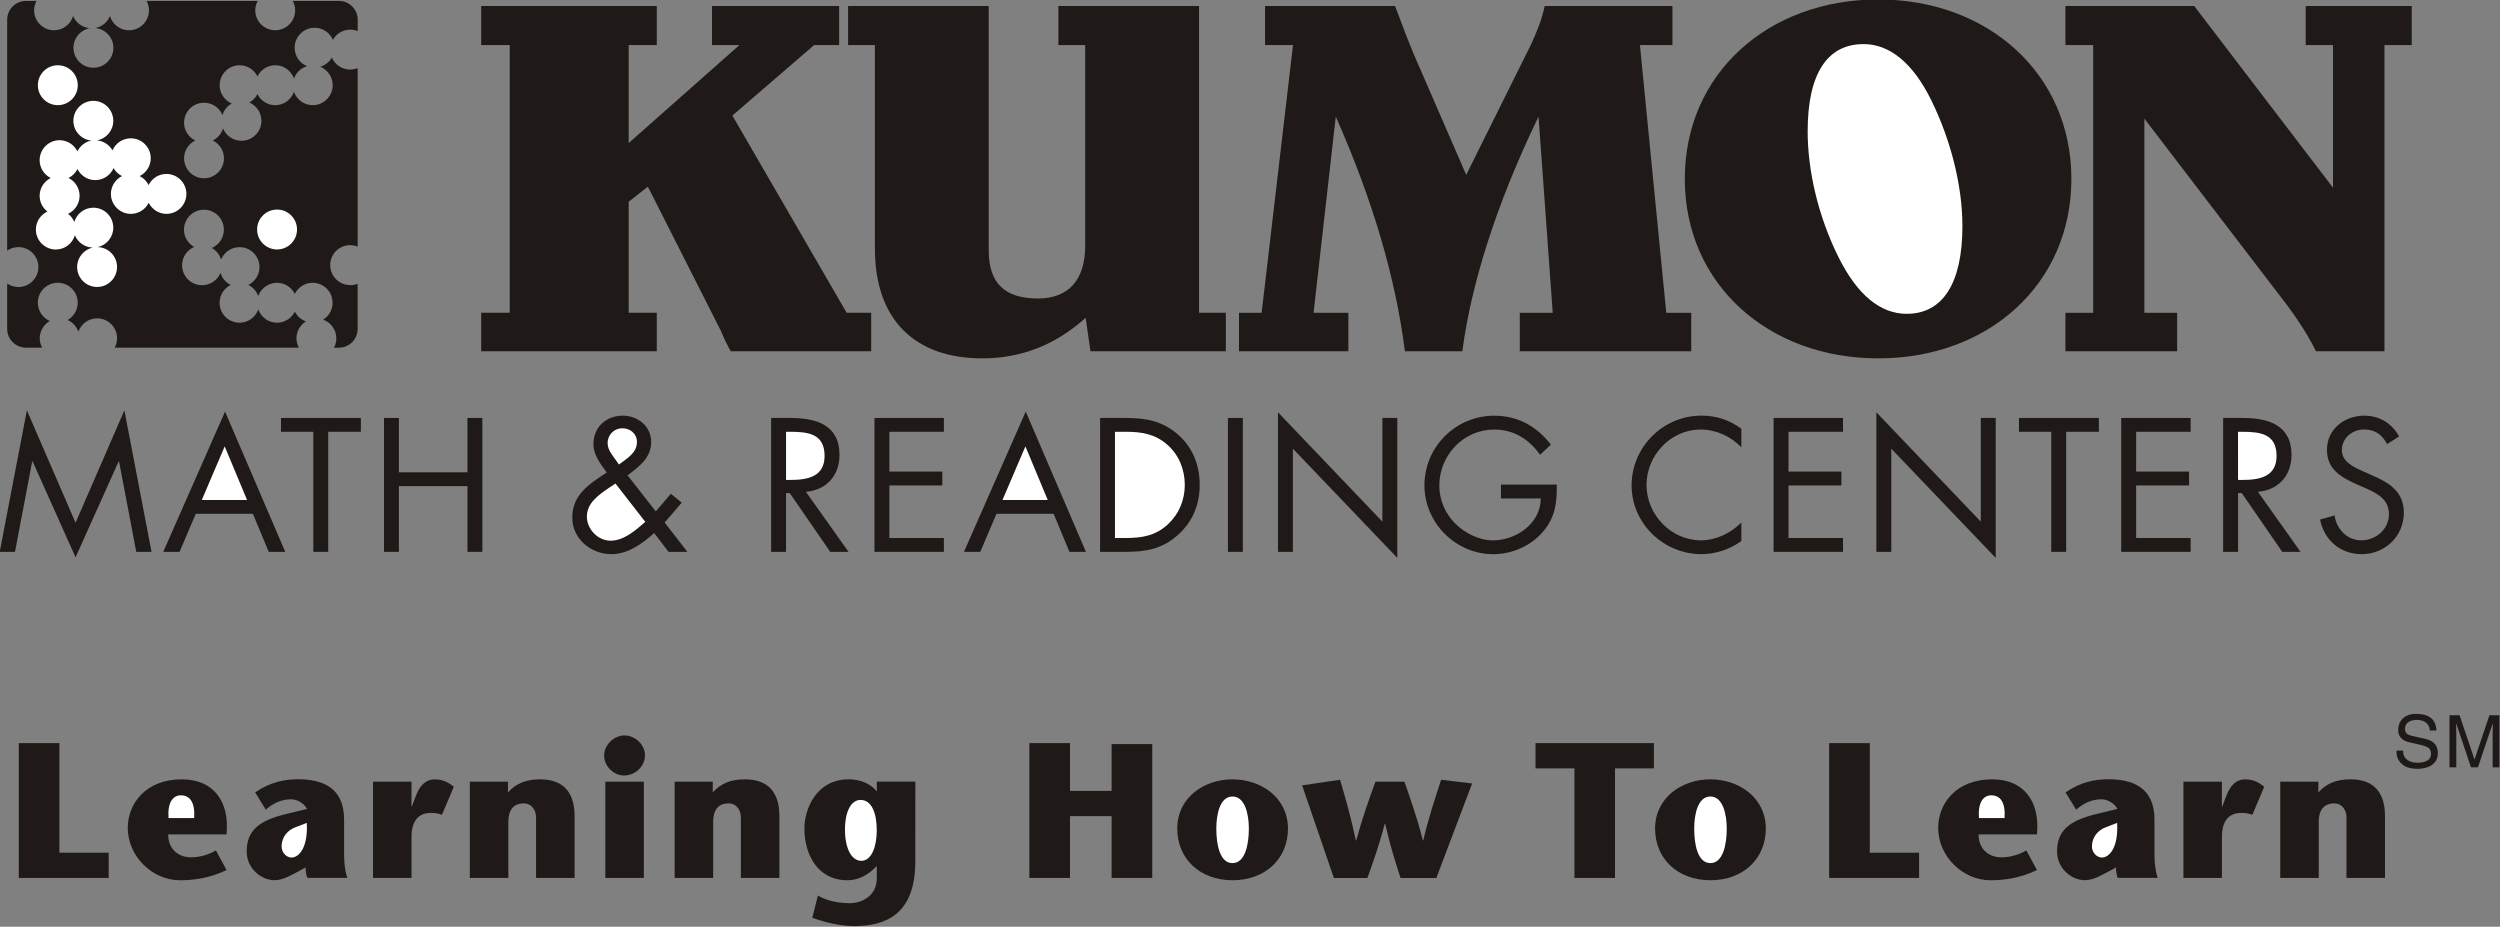 <?xml version="1.0" encoding="UTF-8" standalone="no"?>
<!-- Creator: CorelDRAW -->

<svg
   xmlns:dc="http://purl.org/dc/elements/1.1/"
   xmlns:cc="http://creativecommons.org/ns#"
   xmlns:rdf="http://www.w3.org/1999/02/22-rdf-syntax-ns#"
   xmlns:svg="http://www.w3.org/2000/svg"
   xmlns="http://www.w3.org/2000/svg"
   xmlns:sodipodi="http://sodipodi.sourceforge.net/DTD/sodipodi-0.dtd"
   xmlns:inkscape="http://www.inkscape.org/namespaces/inkscape"
   xml:space="preserve"
   width="264.583mm"
   height="98.078mm"
   style="clip-rule:evenodd;fill-rule:evenodd;image-rendering:optimizeQuality;shape-rendering:geometricPrecision;text-rendering:geometricPrecision"
   viewBox="0 0 264.583 98.078"
   version="1.1"
   id="svg138"
   sodipodi:docname="Kumon USA old logo.svg"
   inkscape:version="0.92.2 (5c3e80d, 2017-08-06)"><rect x="0" y="0" width="264.583" height="98.078" fill="#808080" stroke="none"/><sodipodi:namedview
     pagecolor="#ffffff"
     bordercolor="#666666"
     borderopacity="1"
     objecttolerance="10"
     gridtolerance="10"
     guidetolerance="10"
     inkscape:pageopacity="0"
     inkscape:pageshadow="2"
     inkscape:window-width="1366"
     inkscape:window-height="705"
     id="namedview140"
     showgrid="false"
     fit-margin-top="0"
     fit-margin-left="0"
     fit-margin-right="0"
     fit-margin-bottom="0"
     inkscape:zoom="1"
     inkscape:cx="117.08295"
     inkscape:cy="123.38859"
     inkscape:window-x="-8"
     inkscape:window-y="-8"
     inkscape:window-maximized="1"
     inkscape:current-layer="svg138" /><defs
     id="defs4"><style
       type="text/css"
       id="style2"><![CDATA[
    .fil1 {fill:#1F1A17}
    .fil0 {fill:white}
   ]]></style></defs><g
     id="Layer_x0020_1"
     transform="matrix(4.267,0,0,4.267,-315.882,-584.624)"><path
       class="fil1"
       d="m 125.257,137.159 v 0.97 h 0.689 v 6.639 h -0.689 v 0.955 h 2.771 v -0.955 h -0.813 v -4.815 l 3.556,4.648 c 0.254,0.344 0.502,0.718 0.7,1.122 h 1.699 v -7.594 h 0.677 v -0.97 h -2.63 v 0.97 h 0.677 v 3.537 l -3.443,-4.507 z"
       id="path9"
       inkscape:connector-curvature="0"
       style="fill:#1f1a17" /><path
       class="fil1"
       d="m 120.614,136.997 c -2.726,0 -4.797,1.834 -4.797,4.451 0,2.612 2.071,4.451 4.797,4.451 2.732,0 4.791,-1.839 4.791,-4.451 0,-2.602 -2.06,-4.451 -4.791,-4.451 z"
       id="path11"
       inkscape:connector-curvature="0"
       style="fill:#1f1a17" /><path
       class="fil1"
       d="m 105.406,137.159 v 0.97 h 0.693 l -0.778,6.639 h -0.562 v 0.955 h 2.713 v -0.955 h -0.863 l 0.551,-4.865 c 0.92,2.076 1.487,4.017 1.714,5.82 h 1.425 c 0.21,-1.612 0.817,-3.607 1.89,-5.82 l 0.352,4.865 h -0.817 v 0.955 h 4.252 v -0.955 h -0.619 l -0.653,-6.639 h 0.806 v -0.97 h -3.168 c -0.068,0.328 -0.199,0.657 -0.352,0.98 l -1.595,3.208 -1.311,-3.016 c -0.085,-0.202 -0.244,-0.606 -0.454,-1.172 z"
       id="path13"
       inkscape:connector-curvature="0"
       style="fill:#1f1a17" /><path
       class="fil1"
       d="m 95.064,137.159 v 0.97 h 0.665 v 5.047 c 0,1.794 1.019,2.723 2.66,2.723 0.981,0 1.821,-0.339 2.567,-1.005 l 0.12,0.829 h 3.358 v -0.955 h -0.665 v -7.609 h -3.489 v 0.97 h 0.665 v 4.981 c 0,0.854 -0.425,1.304 -1.172,1.304 -0.829,0 -1.221,-0.384 -1.221,-1.192 v -6.063 z"
       id="path15"
       inkscape:connector-curvature="0"
       style="fill:#1f1a17" /><polygon
       class="fil1"
       points="90.319,144.768 89.622,144.768 89.622,142.014 90.098,141.64 91.904,145.207 92.02,145.47 92.153,145.723 95.637,145.723 95.637,144.768 95.028,144.768 92.194,139.877 94.221,138.129 94.842,138.129 94.842,137.159 91.689,137.159 91.689,138.129 92.368,138.129 89.622,140.559 89.622,138.129 90.319,138.129 90.319,137.159 85.964,137.159 85.964,138.129 86.672,138.129 86.672,144.768 85.964,144.768 85.964,145.723 90.319,145.723 "
       id="polygon17"
       style="fill:#1f1a17" /><path
       class="fil0"
       d="m 120.246,138.104 c 0.644,0 1.222,0.455 1.685,1.395 0.496,1.01 0.771,2.142 0.771,3.122 0,1.43 -0.496,2.173 -1.382,2.173 -0.65,0 -1.223,-0.465 -1.691,-1.405 -0.496,-0.995 -0.765,-2.127 -0.765,-3.122 0,-1.435 0.49,-2.162 1.382,-2.162 z"
       id="path19"
       inkscape:connector-curvature="0"
       style="fill:#ffffff" /><polygon
       class="fil1"
       points="75.903,150.834 74.837,148.452 74.828,148.452 74.401,150.698 74.022,150.698 74.696,147.188 75.903,149.976 77.114,147.188 77.788,150.698 77.409,150.698 76.981,148.452 76.973,148.452 "
       id="polygon21"
       style="fill:#1f1a17" /><polygon
       class="fil1"
       points="78.884,149.755 78.483,150.698 78.078,150.698 79.611,147.219 81.104,150.698 80.694,150.698 80.302,149.755 "
       id="polygon23"
       style="fill:#1f1a17" /><polygon
       class="fil0"
       points="79.034,149.412 80.157,149.412 79.602,148.082 "
       id="polygon25"
       style="fill:#ffffff" /><polygon
       class="fil1"
       points="82.17,147.72 82.17,150.698 81.8,150.698 81.8,147.72 80.998,147.72 80.998,147.377 82.98,147.377 82.98,147.72 "
       id="polygon27"
       style="fill:#1f1a17" /><polygon
       class="fil1"
       points="83.923,150.698 83.553,150.698 83.553,147.377 83.923,147.377 83.923,148.725 85.623,148.725 85.623,147.377 85.993,147.377 85.993,150.698 85.623,150.698 85.623,149.068 83.923,149.068 "
       id="polygon29"
       style="fill:#1f1a17" /><path
       class="fil1"
       d="m 90.254,150.231 c -0.295,0.264 -0.647,0.524 -1.062,0.524 -0.506,-1e-4 -0.969,-0.379 -0.969,-0.907 0,-0.555 0.401,-0.819 0.815,-1.092 l 0.04,-0.026 c -0.15,-0.207 -0.33,-0.431 -0.33,-0.705 0,-0.419 0.313,-0.705 0.727,-0.705 0.374,0 0.705,0.264 0.705,0.652 0,0.396 -0.299,0.612 -0.586,0.828 l 0.7,0.894 0.374,-0.436 0.269,0.22 -0.423,0.493 0.564,0.727 h -0.467 z"
       id="path31"
       inkscape:connector-curvature="0"
       style="fill:#1f1a17" /><path
       class="fil0"
       d="m 89.413,148.509 c 0.189,-0.145 0.414,-0.273 0.414,-0.537 0,-0.203 -0.167,-0.339 -0.361,-0.339 -0.203,-1e-4 -0.366,0.159 -0.366,0.366 0,0.167 0.11,0.291 0.203,0.423 l 0.079,0.11 z"
       id="path33"
       inkscape:connector-curvature="0"
       style="fill:#ffffff" /><path
       class="fil0"
       d="m 89.136,149.108 c -0.251,0.172 -0.551,0.374 -0.551,0.714 0,0.313 0.273,0.599 0.586,0.599 0.335,0 0.625,-0.26 0.863,-0.467 l -0.74,-0.951 z"
       id="path35"
       inkscape:connector-curvature="0"
       style="fill:#ffffff" /><path
       class="fil1"
       d="m 93.525,150.698 h -0.37 v -3.321 h 0.48 c 0.63,0 1.216,0.168 1.216,0.916 0,0.511 -0.322,0.872 -0.833,0.916 l 1.057,1.489 h -0.454 l -1.004,-1.458 h -0.092 z"
       id="path37"
       inkscape:connector-curvature="0"
       style="fill:#1f1a17" /><path
       class="fil0"
       d="m 93.525,148.914 h 0.115 c 0.418,0 0.841,-0.079 0.841,-0.595 0,-0.546 -0.401,-0.599 -0.846,-0.599 l -0.11,-1e-4 z"
       id="path39"
       inkscape:connector-curvature="0"
       style="fill:#ffffff" /><polygon
       class="fil1"
       points="96.088,149.051 96.088,150.354 97.44,150.354 97.44,150.698 95.718,150.698 95.718,147.377 97.44,147.377 97.44,147.72 96.088,147.72 96.088,148.707 97.401,148.707 97.401,149.051 "
       id="polygon41"
       style="fill:#1f1a17" /><polygon
       class="fil1"
       points="98.744,149.755 98.343,150.698 97.938,150.698 99.47,147.219 100.963,150.698 100.554,150.698 100.162,149.755 "
       id="polygon43"
       style="fill:#1f1a17" /><polygon
       class="fil0"
       points="98.893,149.412 100.016,149.412 99.462,148.082 "
       id="polygon45"
       style="fill:#ffffff" /><path
       class="fil1"
       d="m 101.314,147.377 h 0.625 c 0.498,0 0.903,0.066 1.295,0.401 0.379,0.326 0.551,0.771 0.551,1.264 0,0.484 -0.176,0.912 -0.542,1.238 -0.396,0.352 -0.793,0.418 -1.312,0.418 h -0.617 z"
       id="path47"
       inkscape:connector-curvature="0"
       style="fill:#1f1a17" /><path
       class="fil0"
       d="m 101.953,150.354 c 0.405,0 0.744,-0.057 1.048,-0.344 0.273,-0.256 0.414,-0.603 0.414,-0.973 0,-0.379 -0.145,-0.744 -0.432,-0.995 -0.304,-0.269 -0.639,-0.322 -1.031,-0.322 l -0.269,-1e-4 v 2.634 z"
       id="path49"
       inkscape:connector-curvature="0"
       style="fill:#ffffff" /><polygon
       class="fil1"
       points="104.855,147.377 104.855,150.698 104.485,150.698 104.485,147.377 "
       id="polygon51"
       style="fill:#1f1a17" /><polygon
       class="fil1"
       points="105.726,150.698 105.726,147.236 108.316,149.949 108.316,147.377 108.686,147.377 108.686,150.848 106.096,148.139 106.096,150.698 "
       id="polygon53"
       style="fill:#1f1a17" /><path
       class="fil1"
       d="m 112.641,149.029 c 0.009,0.449 -0.04,0.819 -0.344,1.172 -0.304,0.352 -0.766,0.555 -1.229,0.555 -0.934,-1e-4 -1.709,-0.775 -1.709,-1.709 1e-4,-0.951 0.775,-1.726 1.731,-1.726 0.582,0 1.053,0.26 1.405,0.718 l -0.269,0.251 c -0.278,-0.392 -0.652,-0.625 -1.141,-0.625 -0.757,0 -1.357,0.639 -1.357,1.387 1e-4,0.352 0.141,0.687 0.388,0.938 0.242,0.242 0.595,0.423 0.943,0.423 0.577,-1e-4 1.185,-0.423 1.185,-1.039 l -0.987,-1e-4 v -0.344 z"
       id="path55"
       inkscape:connector-curvature="0"
       style="fill:#1f1a17" /><path
       class="fil1"
       d="m 117.219,148.104 c -0.264,-0.273 -0.63,-0.44 -1.013,-0.44 -0.74,0 -1.339,0.643 -1.339,1.374 0,0.731 0.603,1.374 1.348,1.374 0.374,-1e-4 0.74,-0.176 1.004,-0.441 l 10e-5,0.458 c -0.286,0.207 -0.639,0.326 -0.991,0.326 -0.938,-10e-5 -1.731,-0.762 -1.731,-1.705 0,-0.951 0.78,-1.731 1.731,-1.731 0.37,0 0.696,0.106 0.991,0.326 z"
       id="path57"
       inkscape:connector-curvature="0"
       style="fill:#1f1a17" /><polygon
       class="fil1"
       points="118.389,149.051 118.389,150.354 119.741,150.354 119.741,150.698 118.019,150.698 118.019,147.377 119.741,147.377 119.741,147.72 118.389,147.72 118.389,148.707 119.701,148.707 119.701,149.051 "
       id="polygon59"
       style="fill:#1f1a17" /><polygon
       class="fil1"
       points="120.568,150.698 120.568,147.236 123.158,149.949 123.158,147.377 123.528,147.377 123.528,150.848 120.938,148.139 120.938,150.698 "
       id="polygon61"
       style="fill:#1f1a17" /><polygon
       class="fil1"
       points="125.276,147.72 125.276,150.698 124.906,150.698 124.906,147.72 124.105,147.72 124.105,147.377 126.087,147.377 126.087,147.72 "
       id="polygon63"
       style="fill:#1f1a17" /><polygon
       class="fil1"
       points="127.011,149.051 127.011,150.354 128.363,150.354 128.363,150.698 126.641,150.698 126.641,147.377 128.363,147.377 128.363,147.72 127.011,147.72 127.011,148.707 128.324,148.707 128.324,149.051 "
       id="polygon65"
       style="fill:#1f1a17" /><path
       class="fil1"
       d="m 129.539,150.698 h -0.37 v -3.321 h 0.48 c 0.63,0 1.216,0.168 1.216,0.916 0,0.511 -0.322,0.872 -0.833,0.916 l 1.057,1.489 h -0.454 l -1.004,-1.458 h -0.092 z"
       id="path67"
       inkscape:connector-curvature="0"
       style="fill:#1f1a17" /><path
       class="fil0"
       d="m 129.539,148.914 h 0.114 c 0.418,0 0.841,-0.079 0.841,-0.595 1e-4,-0.546 -0.401,-0.599 -0.846,-0.599 l -0.11,-1e-4 z"
       id="path69"
       inkscape:connector-curvature="0"
       style="fill:#ffffff" /><path
       class="fil1"
       d="m 133.238,148.024 c -0.132,-0.229 -0.291,-0.361 -0.573,-0.361 -0.295,0 -0.551,0.211 -0.551,0.515 1e-4,0.286 0.295,0.418 0.52,0.52 l 0.22,0.097 c 0.432,0.189 0.797,0.405 0.797,0.934 10e-5,0.581 -0.467,1.026 -1.044,1.026 -0.533,-10e-5 -0.929,-0.344 -1.035,-0.859 l 0.361,-0.101 c 0.048,0.339 0.308,0.617 0.665,0.617 0.357,-1e-4 0.683,-0.273 0.683,-0.647 0,-0.388 -0.304,-0.52 -0.612,-0.661 l -0.203,-0.088 c -0.388,-0.176 -0.722,-0.374 -0.722,-0.85 0,-0.515 0.436,-0.846 0.929,-0.846 0.37,0 0.683,0.189 0.859,0.515 z"
       id="path71"
       inkscape:connector-curvature="0"
       style="fill:#1f1a17" /><polygon
       class="fil1"
       points="75.502,155.442 75.502,158.16 76.725,158.16 76.725,158.786 74.495,158.786 74.495,155.442 "
       id="polygon73"
       style="fill:#1f1a17" /><path
       class="fil1"
       d="m 78.2,157.706 c 0,0.392 0.287,0.569 0.559,0.569 0.253,-10e-5 0.473,-0.081 0.626,-0.172 l 0.263,0.487 c -0.449,0.215 -0.85,0.253 -1.156,0.253 -0.688,0 -1.294,-0.597 -1.294,-1.299 0,-0.592 0.435,-1.204 1.342,-1.204 0.769,0 1.189,0.53 1.108,1.366 z"
       id="path75"
       inkscape:connector-curvature="0"
       style="fill:#1f1a17" /><path
       class="fil0"
       d="m 78.845,157.3 c 0.024,-0.392 -0.105,-0.563 -0.33,-0.563 -0.201,-1e-4 -0.334,0.181 -0.306,0.564 z"
       id="path77"
       inkscape:connector-curvature="0"
       style="fill:#ffffff" /><path
       class="fil1"
       d="m 81.476,158.599 c -0.186,0.095 -0.415,0.243 -0.635,0.243 -0.33,0 -0.693,-0.286 -0.693,-0.712 0,-0.511 0.291,-0.759 0.946,-0.922 l 0.549,-0.134 c -0.062,-0.129 -0.234,-0.239 -0.392,-0.239 -0.263,0 -0.468,0.115 -0.63,0.258 l -0.263,-0.43 c 0.387,-0.263 0.74,-0.325 1.065,-0.325 0.573,0 1.141,0.186 1.141,0.998 v 0.865 c 0,0.201 0.019,0.415 0.081,0.583 l -0.993,-1e-4 c -0.024,-0.052 -0.043,-0.172 -0.043,-0.258 z"
       id="path79"
       inkscape:connector-curvature="0"
       style="fill:#1f1a17" /><path
       class="fil0"
       d="m 81.366,157.525 c -0.205,0.072 -0.353,0.253 -0.353,0.478 0,0.158 0.124,0.277 0.248,0.277 0.167,-1e-4 0.411,-0.22 0.377,-0.86 z"
       id="path81"
       inkscape:connector-curvature="0"
       style="fill:#ffffff" /><path
       class="fil1"
       d="m 84.235,157.014 h 0.009 l 0.072,-0.191 c 0.043,-0.105 0.148,-0.482 0.497,-0.482 0.205,0 0.339,0.076 0.473,0.182 l -0.296,0.697 c -0.062,-0.019 -0.119,-0.048 -0.272,-0.048 -0.22,-1e-4 -0.482,0.105 -0.482,0.592 v 1.022 h -0.955 v -2.388 h 0.955 z"
       id="path83"
       inkscape:connector-curvature="0"
       style="fill:#1f1a17" /><path
       class="fil1"
       d="m 86.627,156.665 c 0.201,-0.22 0.44,-0.325 0.798,-0.325 0.559,0 0.855,0.306 0.855,0.907 v 1.538 h -0.955 v -1.5 c 0,-0.158 -0.091,-0.348 -0.306,-0.348 -0.248,0 -0.382,0.158 -0.382,0.454 v 1.395 h -0.955 v -2.388 h 0.946 z"
       id="path85"
       inkscape:connector-curvature="0"
       style="fill:#1f1a17" /><polygon
       class="fil1"
       points="89.043,156.398 89.998,156.398 89.998,158.786 89.043,158.786 "
       id="polygon87"
       style="fill:#1f1a17" /><path
       class="fil1"
       d="m 89.014,155.743 c 0,-0.258 0.248,-0.492 0.501,-0.492 0.258,-1e-4 0.511,0.22 0.511,0.492 0,0.286 -0.253,0.502 -0.516,0.502 -0.248,-1e-4 -0.497,-0.215 -0.497,-0.502 z"
       id="path89"
       inkscape:connector-curvature="0"
       style="fill:#1f1a17" /><path
       class="fil1"
       d="m 91.707,156.665 c 0.201,-0.22 0.439,-0.325 0.798,-0.325 0.559,0 0.855,0.306 0.855,0.907 v 1.538 h -0.955 v -1.5 c 0,-0.158 -0.091,-0.348 -0.306,-0.348 -0.248,0 -0.382,0.158 -0.382,0.454 v 1.395 h -0.955 v -2.388 h 0.946 z"
       id="path91"
       inkscape:connector-curvature="0"
       style="fill:#1f1a17" /><path
       class="fil1"
       d="m 96.731,158.375 c 0,1.29 -0.702,1.605 -1.519,1.605 -0.363,-10e-5 -0.74,-0.1 -1.036,-0.205 l 0.139,-0.554 c 0.153,0.096 0.43,0.191 0.783,0.191 0.31,0 0.678,-0.177 0.678,-0.621 v -0.301 c -0.153,0.153 -0.382,0.353 -0.731,0.353 -0.75,0 -1.065,-0.659 -1.065,-1.28 0,-0.487 0.296,-1.223 1.099,-1.223 0.301,0 0.554,0.119 0.688,0.291 h 0.01 v -0.234 h 0.955 z"
       id="path93"
       inkscape:connector-curvature="0"
       style="fill:#1f1a17" /><path
       class="fil0"
       d="m 94.987,157.592 c 0,0.459 0.162,0.769 0.406,0.769 0.258,0 0.382,-0.363 0.382,-0.755 0,-0.444 -0.134,-0.755 -0.401,-0.755 -0.229,-1e-4 -0.387,0.272 -0.387,0.74 z"
       id="path95"
       inkscape:connector-curvature="0"
       style="fill:#ffffff" /><polygon
       class="fil1"
       points="100.568,155.442 100.568,156.627 101.6,156.627 101.6,155.466 102.608,155.466 102.608,158.786 101.6,158.786 101.6,157.253 100.568,157.253 100.568,158.786 99.56,158.786 99.56,155.442 "
       id="polygon97"
       style="fill:#1f1a17" /><path
       class="fil1"
       d="m 103.228,157.563 c 0,-0.774 0.668,-1.223 1.371,-1.223 0.702,0 1.375,0.449 1.375,1.223 0,0.74 -0.554,1.28 -1.375,1.28 -0.817,0 -1.371,-0.54 -1.371,-1.28 z"
       id="path99"
       inkscape:connector-curvature="0"
       style="fill:#1f1a17" /><path
       class="fil0"
       d="m 104.197,157.563 c 0,0.378 0.081,0.855 0.401,0.855 0.32,-1e-4 0.406,-0.478 0.406,-0.855 1e-4,-0.358 -0.096,-0.797 -0.406,-0.797 -0.31,-1e-4 -0.401,0.439 -0.401,0.797 z"
       id="path101"
       inkscape:connector-curvature="0"
       style="fill:#ffffff" /><path
       class="fil1"
       d="m 108.862,156.398 c 0.153,0.44 0.31,0.874 0.458,1.457 l 0.009,-1e-4 c 0.143,-0.597 0.296,-1.051 0.444,-1.504 l 0.769,0.091 -0.888,2.345 h -0.888 c -0.129,-0.401 -0.258,-0.802 -0.382,-1.347 l -0.01,-1e-4 c -0.139,0.544 -0.287,0.946 -0.43,1.347 l -0.831,-1e-4 -0.788,-2.297 0.941,-0.139 c 0.134,0.454 0.263,0.907 0.392,1.504 l 0.01,-1e-4 c 0.158,-0.583 0.315,-1.017 0.477,-1.456 z"
       id="path103"
       inkscape:connector-curvature="0"
       style="fill:#1f1a17" /><polygon
       class="fil1"
       points="114.086,158.786 113.079,158.786 113.079,156.068 112.114,156.068 112.114,155.442 115.051,155.442 115.051,156.068 114.086,156.068 "
       id="polygon105"
       style="fill:#1f1a17" /><path
       class="fil1"
       d="m 115.08,157.563 c 0,-0.774 0.669,-1.223 1.371,-1.223 0.702,0 1.375,0.449 1.375,1.223 0,0.74 -0.554,1.28 -1.375,1.28 -0.817,0 -1.371,-0.54 -1.371,-1.28 z"
       id="path107"
       inkscape:connector-curvature="0"
       style="fill:#1f1a17" /><path
       class="fil0"
       d="m 116.05,157.563 c 0,0.378 0.081,0.855 0.401,0.855 0.32,-1e-4 0.406,-0.478 0.406,-0.855 0,-0.358 -0.096,-0.797 -0.406,-0.797 -0.31,-1e-4 -0.401,0.439 -0.401,0.797 z"
       id="path109"
       inkscape:connector-curvature="0"
       style="fill:#ffffff" /><polygon
       class="fil1"
       points="120.405,155.442 120.405,158.16 121.628,158.16 121.628,158.786 119.397,158.786 119.397,155.442 "
       id="polygon111"
       style="fill:#1f1a17" /><path
       class="fil1"
       d="m 123.103,157.706 c 0,0.392 0.286,0.569 0.559,0.569 0.253,-10e-5 0.473,-0.081 0.626,-0.172 l 0.263,0.487 c -0.449,0.215 -0.85,0.253 -1.156,0.253 -0.688,0 -1.294,-0.597 -1.294,-1.299 10e-5,-0.592 0.435,-1.204 1.342,-1.204 0.769,0 1.189,0.53 1.108,1.366 z"
       id="path113"
       inkscape:connector-curvature="0"
       style="fill:#1f1a17" /><path
       class="fil0"
       d="m 123.748,157.3 c 0.024,-0.392 -0.105,-0.563 -0.33,-0.563 -0.201,-1e-4 -0.334,0.181 -0.306,0.564 z"
       id="path115"
       inkscape:connector-curvature="0"
       style="fill:#ffffff" /><path
       class="fil1"
       d="m 126.378,158.599 c -0.186,0.095 -0.416,0.243 -0.635,0.243 -0.33,0 -0.693,-0.286 -0.693,-0.712 0,-0.511 0.291,-0.759 0.946,-0.922 l 0.549,-0.134 c -0.062,-0.129 -0.234,-0.239 -0.392,-0.239 -0.263,0 -0.468,0.115 -0.63,0.258 l -0.263,-0.43 c 0.387,-0.263 0.74,-0.325 1.065,-0.325 0.573,0 1.141,0.186 1.141,0.998 l 10e-5,0.865 c 0,0.201 0.019,0.415 0.081,0.583 l -0.993,-1e-4 c -0.024,-0.052 -0.043,-0.172 -0.043,-0.258 z"
       id="path117"
       inkscape:connector-curvature="0"
       style="fill:#1f1a17" /><path
       class="fil0"
       d="m 126.268,157.525 c -0.205,0.072 -0.353,0.253 -0.353,0.478 0,0.158 0.124,0.277 0.248,0.277 0.167,-1e-4 0.411,-0.22 0.377,-0.86 z"
       id="path119"
       inkscape:connector-curvature="0"
       style="fill:#ffffff" /><path
       class="fil1"
       d="m 129.138,157.014 h 0.01 l 0.071,-0.191 c 0.043,-0.105 0.148,-0.482 0.497,-0.482 0.205,0 0.339,0.076 0.473,0.182 l -0.296,0.697 c -0.062,-0.019 -0.119,-0.048 -0.272,-0.048 -0.22,-1e-4 -0.482,0.105 -0.482,0.592 v 1.022 h -0.955 v -2.388 h 0.955 z"
       id="path121"
       inkscape:connector-curvature="0"
       style="fill:#1f1a17" /><path
       class="fil1"
       d="m 131.53,156.665 c 0.201,-0.22 0.439,-0.325 0.798,-0.325 0.559,0 0.855,0.306 0.855,0.907 l 1e-4,1.538 h -0.955 v -1.5 c 0,-0.158 -0.091,-0.348 -0.306,-0.348 -0.248,0 -0.382,0.158 -0.382,0.454 v 1.395 h -0.955 v -2.388 h 0.946 z"
       id="path123"
       inkscape:connector-curvature="0"
       style="fill:#1f1a17" /><path
       class="fil1"
       d="m 134.295,155.129 c -0.009,-0.2 -0.175,-0.263 -0.32,-0.263 -0.11,0 -0.295,0.031 -0.295,0.227 1e-4,0.11 0.077,0.146 0.153,0.164 l 0.369,0.085 c 0.168,0.04 0.293,0.141 0.293,0.346 1e-4,0.306 -0.284,0.391 -0.506,0.391 -0.239,-1e-4 -0.333,-0.072 -0.391,-0.124 -0.11,-0.099 -0.131,-0.207 -0.131,-0.328 h 0.164 c 0,0.234 0.191,0.302 0.356,0.302 0.126,-1e-4 0.338,-0.032 0.338,-0.218 1e-4,-0.135 -0.063,-0.178 -0.275,-0.229 l -0.265,-0.061 c -0.085,-0.02 -0.275,-0.079 -0.275,-0.304 0,-0.202 0.131,-0.4 0.445,-0.4 0.452,0 0.497,0.27 0.504,0.412 z"
       id="path125"
       inkscape:connector-curvature="0"
       style="fill:#1f1a17" /><path
       class="fil1"
       d="m 135.853,156.043 v -0.763 c 0,-0.038 0.004,-0.202 0.004,-0.322 h -0.004 l -0.364,1.085 h -0.173 l -0.364,-1.084 h -0.004 c 0,0.119 0.004,0.283 0.004,0.321 l 1e-4,0.763 h -0.169 v -1.292 h 0.25 l 0.369,1.093 h 0.004 l 0.367,-1.093 h 0.248 v 1.292 z"
       id="path127"
       inkscape:connector-curvature="0"
       style="fill:#1f1a17" /><path
       class="fil1"
       d="m 82.714,144.081 c -0.274,0 -0.495,-0.222 -0.495,-0.495 0,-0.274 0.222,-0.495 0.495,-0.495 0.066,0 0.128,0.013 0.186,0.037 v -4.429 c -0.058,0.023 -0.12,0.037 -0.186,0.037 -0.204,0 -0.378,-0.123 -0.454,-0.299 -0.062,0.11 -0.164,0.192 -0.287,0.229 0.18,0.074 0.307,0.251 0.307,0.458 0,0.274 -0.222,0.495 -0.495,0.495 -0.215,-1e-4 -0.397,-0.138 -0.465,-0.33 -0.068,0.192 -0.25,0.33 -0.465,0.33 -0.194,-1e-4 -0.36,-0.113 -0.442,-0.275 -0.044,0.088 -0.113,0.161 -0.199,0.209 0.176,0.076 0.299,0.251 0.299,0.454 0,0.273 -0.222,0.495 -0.495,0.495 -0.207,0 -0.383,-0.127 -0.458,-0.307 -0.04,0.132 -0.131,0.239 -0.252,0.3 0.163,0.081 0.276,0.247 0.276,0.442 0,0.273 -0.222,0.495 -0.495,0.495 -0.273,0 -0.495,-0.222 -0.495,-0.495 0,-0.194 0.113,-0.36 0.276,-0.442 -0.163,-0.081 -0.276,-0.247 -0.276,-0.442 0,-0.274 0.222,-0.495 0.495,-0.495 0.207,-1e-4 0.384,0.127 0.458,0.307 0.037,-0.123 0.119,-0.225 0.229,-0.287 -0.175,-0.076 -0.299,-0.251 -0.299,-0.454 0,-0.273 0.222,-0.495 0.495,-0.495 0.194,-1e-4 0.36,0.113 0.442,0.276 0.081,-0.163 0.247,-0.276 0.442,-0.276 0.215,-1e-4 0.397,0.138 0.465,0.33 0.052,-0.148 0.172,-0.262 0.323,-0.307 -0.18,-0.074 -0.307,-0.251 -0.307,-0.458 0,-0.274 0.222,-0.495 0.495,-0.495 0.204,-1e-4 0.378,0.123 0.454,0.299 0.085,-0.15 0.244,-0.252 0.429,-0.252 0.066,0 0.128,0.013 0.186,0.037 v -0.285 c 0,-0.256 -0.209,-0.465 -0.465,-0.465 l -1.146,-1e-4 c 0.037,0.07 0.06,0.148 0.06,0.233 0,0.273 -0.222,0.495 -0.495,0.495 -0.273,0 -0.495,-0.222 -0.495,-0.495 0,-0.085 0.023,-0.163 0.06,-0.232 l -2.756,-1e-4 c 0.037,0.07 0.06,0.148 0.06,0.233 0,0.273 -0.222,0.495 -0.495,0.495 -0.224,0 -0.411,-0.149 -0.472,-0.353 -0.063,0.152 -0.199,0.266 -0.364,0.297 0.251,0.024 0.448,0.233 0.448,0.49 0,0.274 -0.222,0.495 -0.495,0.495 -0.273,-1e-4 -0.495,-0.222 -0.495,-0.495 0,-0.242 0.173,-0.442 0.402,-0.486 -0.186,-0.018 -0.342,-0.136 -0.411,-0.302 -0.061,0.204 -0.248,0.353 -0.472,0.353 -0.274,0 -0.495,-0.222 -0.495,-0.495 0,-0.085 0.023,-0.163 0.06,-0.232 l -0.263,-1e-4 c -0.256,0 -0.465,0.209 -0.465,0.465 v 5.727 c 0.079,-0.054 0.175,-0.086 0.279,-0.086 0.273,-1e-4 0.495,0.222 0.495,0.495 0,0.273 -0.222,0.495 -0.495,0.495 -0.103,-1e-4 -0.2,-0.032 -0.279,-0.086 v 1.125 c 0,0.256 0.209,0.465 0.465,0.465 h 0.402 c -0.037,-0.07 -0.06,-0.148 -0.06,-0.232 0,-0.185 0.102,-0.344 0.252,-0.429 -0.176,-0.076 -0.299,-0.251 -0.299,-0.454 0,-0.274 0.222,-0.495 0.495,-0.495 0.273,0 0.495,0.222 0.495,0.495 0,0.184 -0.102,0.344 -0.252,0.429 0.126,0.054 0.222,0.16 0.268,0.289 0.068,-0.192 0.249,-0.33 0.465,-0.33 0.274,-1e-4 0.495,0.222 0.495,0.495 0,0.085 -0.023,0.163 -0.06,0.232 h 4.569 c -0.037,-0.07 -0.06,-0.148 -0.06,-0.232 0,-0.177 0.094,-0.332 0.234,-0.419 -0.12,-0.043 -0.217,-0.131 -0.274,-0.244 -0.081,0.163 -0.247,0.276 -0.442,0.276 -0.215,0 -0.397,-0.138 -0.465,-0.33 -0.068,0.192 -0.249,0.33 -0.465,0.33 -0.274,0 -0.495,-0.222 -0.495,-0.495 0,-0.194 0.113,-0.36 0.275,-0.442 -0.121,-0.06 -0.213,-0.168 -0.252,-0.3 -0.074,0.18 -0.251,0.307 -0.458,0.307 -0.273,0 -0.495,-0.222 -0.495,-0.495 0,-0.204 0.123,-0.378 0.299,-0.454 -0.15,-0.085 -0.252,-0.244 -0.252,-0.429 0,-0.273 0.222,-0.495 0.495,-0.495 0.273,-10e-5 0.495,0.222 0.495,0.495 0,0.203 -0.123,0.378 -0.299,0.454 0.11,0.062 0.192,0.164 0.229,0.287 0.074,-0.18 0.251,-0.307 0.458,-0.307 0.273,-1e-4 0.495,0.222 0.495,0.495 0,0.194 -0.113,0.36 -0.276,0.442 0.114,0.057 0.202,0.155 0.245,0.277 0.068,-0.192 0.25,-0.33 0.465,-0.33 0.194,0 0.36,0.113 0.442,0.276 0.081,-0.163 0.247,-0.276 0.442,-0.276 0.274,0 0.495,0.222 0.495,0.495 0,0.177 -0.094,0.332 -0.234,0.419 0.19,0.069 0.327,0.25 0.327,0.464 0,0.085 -0.023,0.163 -0.06,0.232 h 0.123 c 0.256,0 0.465,-0.209 0.465,-0.465 v -1.122 c -0.058,0.023 -0.12,0.037 -0.186,0.037 z"
       id="path129"
       inkscape:connector-curvature="0"
       style="fill:#1f1a17" /><path
       class="fil0"
       d="m 75.463,138.629 c 0.273,0 0.495,0.222 0.495,0.495 0,0.274 -0.222,0.495 -0.495,0.495 -0.273,-1e-4 -0.495,-0.222 -0.495,-0.495 0,-0.273 0.222,-0.495 0.495,-0.495 z"
       id="path131"
       inkscape:connector-curvature="0"
       style="fill:#ffffff" /><path
       class="fil0"
       d="m 78.159,142.315 c -0.194,0 -0.36,-0.113 -0.442,-0.275 -0.081,0.163 -0.247,0.275 -0.442,0.275 -0.273,0 -0.495,-0.222 -0.495,-0.495 0,-0.194 0.113,-0.36 0.275,-0.442 -0.088,-0.044 -0.161,-0.113 -0.209,-0.199 -0.076,0.176 -0.251,0.299 -0.454,0.299 -0.194,0 -0.36,-0.113 -0.442,-0.275 -0.048,0.096 -0.126,0.174 -0.222,0.222 0.163,0.081 0.275,0.247 0.275,0.442 0,0.198 -0.117,0.368 -0.286,0.447 0.068,0.052 0.122,0.121 0.155,0.201 0.061,-0.204 0.248,-0.353 0.472,-0.353 0.274,-1e-4 0.495,0.222 0.495,0.495 0,0.236 -0.166,0.433 -0.387,0.482 0.266,0.008 0.48,0.225 0.48,0.494 0,0.273 -0.222,0.495 -0.495,0.495 -0.273,-1e-4 -0.495,-0.222 -0.495,-0.495 0,-0.236 0.166,-0.433 0.387,-0.482 -0.2,-0.006 -0.37,-0.13 -0.443,-0.305 -0.061,0.204 -0.248,0.353 -0.472,0.353 -0.273,-1e-4 -0.495,-0.222 -0.495,-0.495 0,-0.198 0.117,-0.368 0.286,-0.447 -0.117,-0.09 -0.193,-0.231 -0.193,-0.39 0,-0.194 0.113,-0.36 0.275,-0.442 -0.163,-0.081 -0.275,-0.247 -0.275,-0.442 0,-0.274 0.222,-0.495 0.495,-0.495 0.194,0 0.36,0.113 0.442,0.275 0.068,-0.136 0.195,-0.237 0.348,-0.266 -0.251,-0.024 -0.448,-0.233 -0.448,-0.49 0,-0.274 0.222,-0.495 0.495,-0.495 0.274,0 0.495,0.222 0.495,0.495 0,0.241 -0.173,0.442 -0.402,0.486 0.165,0.016 0.304,0.111 0.382,0.247 0.076,-0.176 0.251,-0.299 0.454,-0.299 0.274,0 0.495,0.222 0.495,0.495 10e-5,0.194 -0.113,0.36 -0.275,0.442 0.096,0.048 0.174,0.126 0.222,0.222 0.081,-0.163 0.247,-0.275 0.442,-0.275 0.273,0 0.495,0.222 0.495,0.495 0,0.273 -0.222,0.495 -0.495,0.495 z"
       id="path133"
       inkscape:connector-curvature="0"
       style="fill:#ffffff" /><path
       class="fil0"
       d="m 80.901,143.198 c -0.273,0 -0.495,-0.222 -0.495,-0.495 0,-0.273 0.222,-0.495 0.495,-0.495 0.273,-1e-4 0.495,0.222 0.495,0.495 0,0.273 -0.222,0.495 -0.495,0.495 z"
       id="path135"
       inkscape:connector-curvature="0"
       style="fill:#ffffff" /></g></svg>